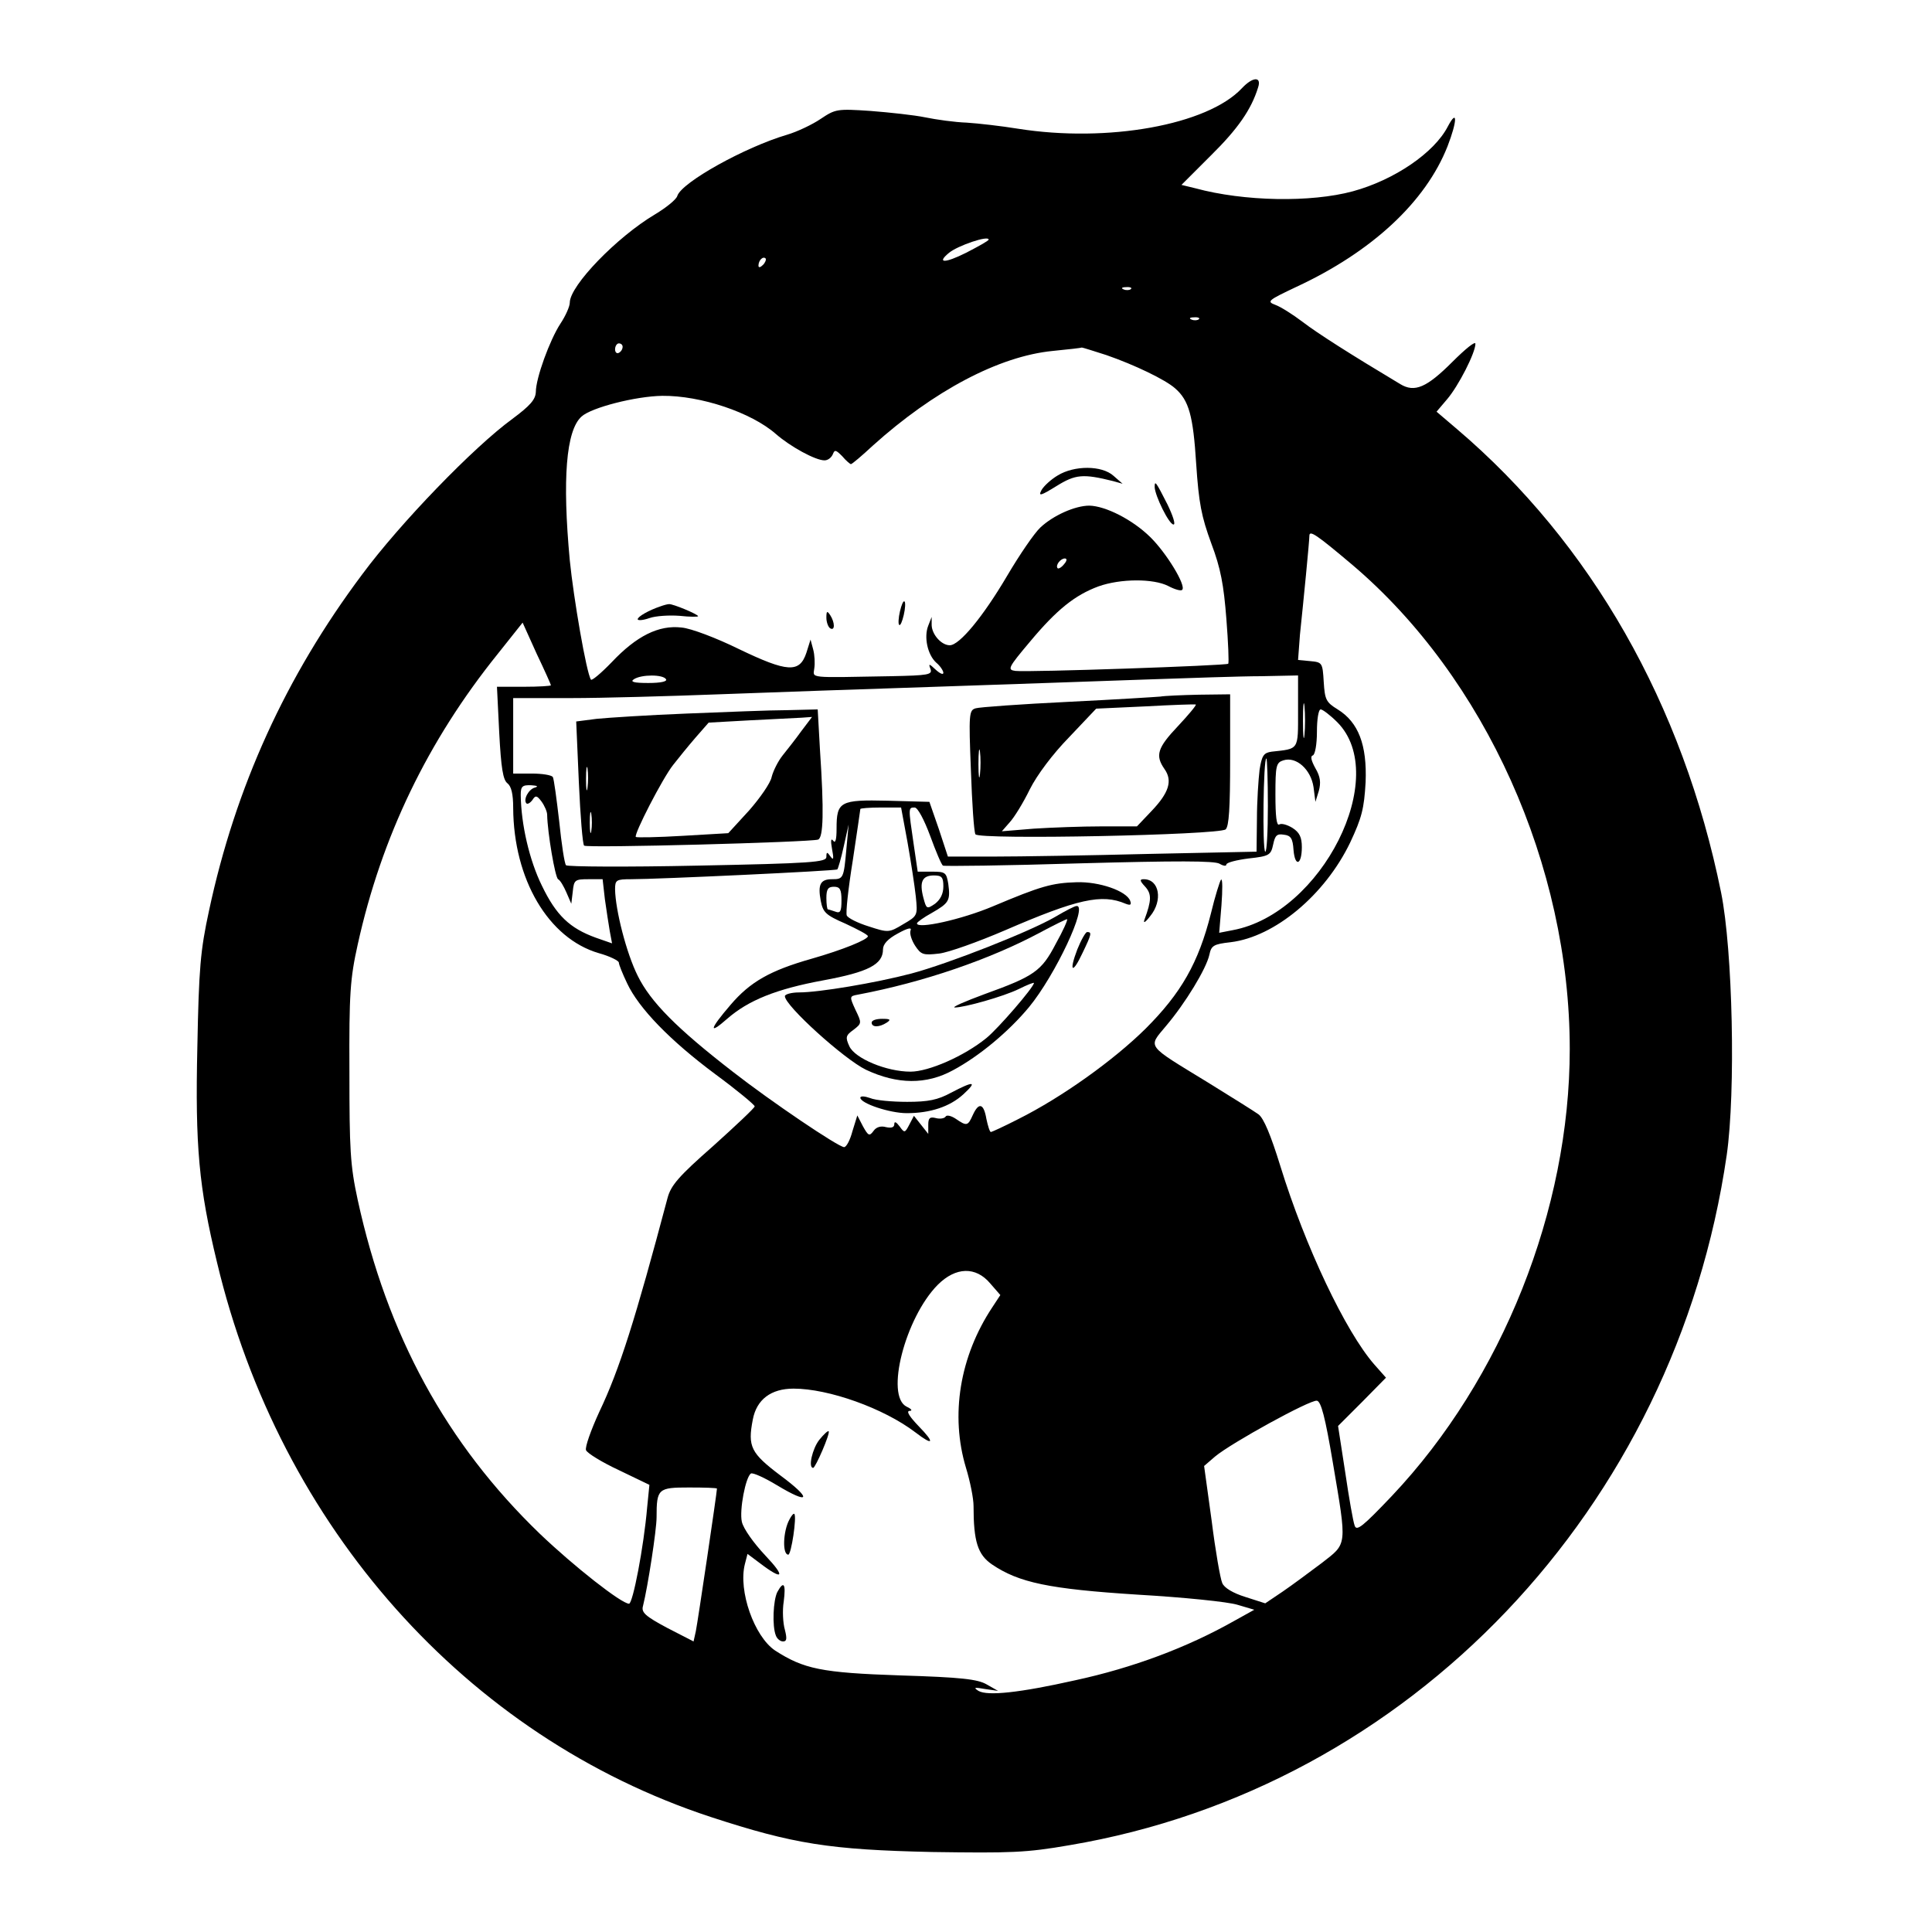 <?xml version="1.0" standalone="no"?>
<!DOCTYPE svg PUBLIC "-//W3C//DTD SVG 20010904//EN"
 "http://www.w3.org/TR/2001/REC-SVG-20010904/DTD/svg10.dtd">
<svg version="1.0" xmlns="http://www.w3.org/2000/svg"
 width="512pt" height="512pt" viewBox="0 0 512 512"
 preserveAspectRatio="xMidYMid meet">
<g transform="translate(0,512) scale(0.1,-0.1)"
fill="#000000" stroke="none">
<path d="M3291 4886 c-91 -97 -355 -145 -594 -107 -43 7 -104 14 -135 16 -31
1 -81 8 -110 14 -29 6 -94 13 -145 17 -89 6 -93 5 -132 -21 -22 -15 -62 -34
-89 -42 -112 -33 -279 -126 -291 -162 -2 -9 -29 -31 -59 -49 -101 -60 -226
-189 -226 -234 0 -10 -11 -35 -25 -56 -28 -43 -65 -144 -65 -181 -1 -20 -15
-36 -62 -71 -103 -75 -298 -277 -398 -412 -203 -271 -336 -564 -406 -891 -23
-106 -27 -153 -31 -362 -6 -262 4 -372 52 -570 167 -702 661 -1257 1308 -1470
220 -72 316 -87 587 -93 209 -3 249 -2 364 18 902 152 1606 892 1742 1829 24
168 16 543 -15 696 -101 498 -344 925 -700 1228 l-54 46 28 33 c30 35 75 123
75 147 0 8 -27 -14 -61 -48 -68 -68 -100 -82 -138 -59 -132 79 -220 135 -259
165 -25 19 -58 40 -72 45 -24 9 -20 12 56 48 200 93 342 225 400 372 26 67 27
102 1 53 -36 -70 -142 -142 -252 -172 -111 -30 -288 -27 -417 8 l-37 9 78 78
c72 71 107 122 125 180 10 30 -14 29 -43 -2z m-671 -401 c0 -3 -27 -18 -60
-35 -56 -28 -79 -28 -45 0 23 19 105 47 105 35z m-598 -67 c-7 -7 -12 -8 -12
-2 0 14 12 26 19 19 2 -3 -1 -11 -7 -17z m975 -64 c-3 -3 -12 -4 -19 -1 -8 3
-5 6 6 6 11 1 17 -2 13 -5z m180 -80 c-3 -3 -12 -4 -19 -1 -8 3 -5 6 6 6 11 1
17 -2 13 -5z m-1527 -73 c0 -6 -4 -13 -10 -16 -5 -3 -10 1 -10 9 0 9 5 16 10
16 6 0 10 -4 10 -9z m1282 -22 c75 -26 156 -65 182 -88 37 -32 48 -73 56 -200
7 -105 14 -140 40 -211 25 -66 33 -110 40 -200 5 -63 7 -116 5 -119 -6 -5
-530 -23 -564 -19 -22 3 -20 8 39 78 71 85 119 123 181 146 59 21 146 21 185
1 17 -9 34 -14 37 -10 11 11 -42 98 -85 140 -47 46 -118 82 -161 83 -38 0 -96
-26 -130 -58 -16 -15 -55 -72 -88 -128 -63 -107 -126 -184 -152 -184 -22 0
-47 28 -48 53 l0 22 -9 -23 c-12 -30 -2 -77 21 -98 11 -9 19 -22 19 -27 0 -6
-9 -2 -20 8 -18 17 -20 17 -14 2 5 -15 -5 -17 -105 -19 -223 -4 -206 -6 -203
21 2 13 1 35 -3 50 l-7 26 -11 -35 c-18 -54 -50 -52 -179 10 -59 29 -127 55
-152 57 -60 7 -119 -22 -185 -92 -28 -29 -53 -50 -55 -46 -12 18 -46 216 -56
316 -20 215 -10 344 31 381 26 24 144 54 214 55 102 1 236 -44 301 -101 39
-34 105 -70 129 -70 9 0 18 7 22 16 5 13 8 12 25 -5 10 -12 21 -21 23 -21 3 0
29 22 58 49 161 145 334 237 477 251 41 4 76 8 77 9 2 0 31 -9 65 -20z m652
-556 c352 -299 576 -797 576 -1283 0 -426 -179 -875 -471 -1184 -77 -81 -94
-95 -99 -79 -4 10 -15 73 -25 141 l-19 123 64 64 63 64 -31 35 c-76 87 -183
312 -249 526 -25 81 -44 127 -58 137 -11 8 -72 46 -135 85 -165 101 -158 91
-110 149 51 60 107 152 115 189 5 24 11 28 56 33 117 14 250 125 317 264 31
66 37 90 41 160 4 99 -19 159 -74 193 -31 19 -34 26 -37 73 -3 51 -4 52 -36
55 l-32 3 5 67 c4 37 11 108 16 159 5 51 9 97 9 103 0 16 18 4 114 -77z m-764
2 c-7 -9 -15 -13 -17 -11 -7 7 7 26 19 26 6 0 6 -6 -2 -15z m-1360 -321 c0 -2
-32 -4 -72 -4 l-71 0 6 -122 c5 -94 10 -125 22 -134 10 -8 15 -28 15 -65 1
-189 93 -346 227 -385 29 -8 53 -20 53 -25 0 -5 10 -30 22 -55 31 -66 113
-151 234 -241 57 -42 104 -81 104 -85 0 -4 -50 -51 -110 -105 -91 -80 -112
-104 -121 -138 -85 -320 -127 -454 -181 -567 -22 -48 -38 -93 -35 -101 3 -8
42 -32 87 -53 l81 -39 -6 -60 c-9 -105 -38 -255 -48 -255 -20 0 -146 99 -236
185 -248 239 -405 527 -483 885 -20 92 -22 134 -22 340 -1 207 2 247 22 337
63 285 185 539 371 770 l66 83 37 -82 c21 -44 38 -82 38 -84z m305 16 c4 -6
-14 -10 -47 -10 -38 0 -49 3 -38 10 20 13 77 13 85 0z m1675 -85 c0 -104 3
-99 -70 -107 -21 -3 -26 -10 -32 -48 -3 -25 -7 -84 -7 -131 l-1 -86 -287 -6
c-157 -4 -341 -7 -409 -7 l-122 0 -24 73 -25 72 -110 3 c-127 3 -136 -2 -136
-74 0 -29 -3 -40 -9 -32 -6 8 -7 0 -3 -22 5 -26 4 -31 -4 -20 -9 13 -11 13
-11 -1 0 -14 -39 -17 -342 -23 -187 -4 -344 -3 -348 1 -4 4 -12 57 -18 116 -7
60 -14 113 -17 118 -4 5 -28 9 -56 9 l-49 0 0 100 0 100 153 0 c83 0 260 5
392 10 132 5 391 14 575 20 184 6 432 15 550 19 118 4 259 9 313 9 l97 2 0
-95z m17 -62 c-2 -21 -4 -4 -4 37 0 41 2 58 4 38 2 -21 2 -55 0 -75z m87 33
c142 -143 -41 -507 -277 -551 l-36 -7 6 73 c3 41 3 71 -1 68 -3 -3 -16 -44
-27 -90 -33 -131 -79 -211 -173 -305 -85 -84 -222 -182 -338 -240 -37 -19 -70
-34 -72 -34 -3 0 -8 16 -12 35 -7 41 -20 45 -36 10 -13 -29 -16 -30 -45 -10
-12 8 -24 11 -27 6 -3 -5 -15 -7 -26 -4 -16 4 -20 0 -20 -18 l0 -24 -19 24
-19 24 -12 -23 c-12 -23 -13 -23 -26 -5 -9 12 -14 14 -14 6 0 -9 -8 -11 -22
-8 -14 4 -26 0 -33 -10 -11 -15 -14 -13 -28 12 l-15 29 -13 -42 c-6 -23 -16
-42 -22 -42 -15 0 -194 121 -294 199 -150 116 -219 186 -253 255 -30 60 -59
174 -60 229 0 25 3 27 43 27 70 0 542 22 546 26 2 2 10 29 17 61 l13 58 -6
-65 c-7 -78 -8 -80 -38 -80 -31 0 -38 -14 -30 -57 6 -31 13 -38 66 -61 32 -15
59 -29 59 -33 0 -9 -66 -36 -150 -60 -109 -31 -162 -61 -214 -122 -56 -65 -59
-81 -9 -37 56 49 130 79 255 102 119 22 158 42 158 82 0 14 13 28 39 42 27 15
38 17 34 8 -3 -8 3 -26 12 -40 16 -24 21 -26 64 -21 25 3 103 31 173 61 194
84 258 98 321 71 13 -5 16 -3 12 8 -10 26 -82 51 -142 49 -65 -2 -94 -10 -222
-64 -83 -35 -201 -61 -201 -45 0 3 18 16 40 28 45 26 49 32 43 77 -5 30 -8 32
-43 32 l-38 0 -11 75 c-14 95 -14 95 3 95 8 0 25 -32 41 -75 15 -41 30 -77 34
-79 3 -2 166 0 361 6 258 7 359 7 372 -1 10 -6 18 -7 18 -2 0 5 27 12 59 16
55 6 59 9 65 37 5 24 10 29 28 26 19 -2 24 -10 26 -41 4 -46 22 -39 22 8 0 26
-6 39 -25 51 -13 8 -29 13 -35 9 -7 -4 -10 22 -10 79 0 77 2 85 21 91 34 11
73 -24 80 -71 l5 -39 9 29 c6 22 4 38 -9 60 -11 20 -14 32 -7 34 6 2 11 29 11
63 0 32 4 59 10 59 5 0 25 -15 44 -34z m-184 -222 c0 -69 -3 -123 -7 -121 -8
5 -5 247 3 247 2 0 4 -57 4 -126z m-1942 49 c-17 -4 -32 -32 -23 -42 3 -3 10
1 16 9 8 13 12 12 24 -4 8 -11 15 -27 15 -35 1 -48 21 -166 29 -171 6 -3 15
-19 22 -35 l13 -30 4 33 c3 30 6 32 41 32 l38 0 6 -53 c4 -29 10 -67 13 -85
l6 -32 -43 15 c-69 25 -105 59 -143 138 -33 67 -55 162 -56 240 0 23 4 27 28
26 15 -1 20 -3 10 -6z m987 -145 c9 -51 19 -116 22 -144 5 -50 5 -51 -33 -73
-38 -23 -40 -23 -92 -6 -29 9 -55 22 -58 29 -3 7 4 72 16 146 11 73 20 135 20
136 0 2 24 4 54 4 l54 0 17 -92z m95 -117 c0 -20 -8 -35 -22 -46 -22 -15 -23
-14 -31 16 -11 42 -3 59 28 59 21 0 25 -5 25 -29z m-270 -37 c0 -29 -3 -35
-16 -30 -9 3 -18 6 -20 6 -2 0 -4 14 -4 30 0 23 4 30 20 30 16 0 20 -7 20 -36z
m394 -1015 l27 -31 -21 -32 c-87 -131 -112 -287 -70 -426 11 -36 20 -81 20
-101 0 -94 11 -129 49 -155 71 -48 150 -65 386 -80 121 -7 240 -19 265 -27
l44 -13 -54 -30 c-124 -70 -268 -124 -421 -157 -147 -33 -232 -42 -256 -28
-14 9 -11 10 17 5 l35 -5 -30 17 c-24 14 -67 19 -230 24 -208 7 -255 17 -331
66 -55 37 -98 158 -80 229 l7 27 32 -24 c63 -48 70 -38 15 20 -31 33 -58 71
-62 89 -7 31 10 119 24 128 5 3 36 -11 69 -31 88 -53 94 -37 9 26 -78 59 -87
76 -73 148 10 53 48 82 108 82 93 0 239 -52 323 -116 48 -37 52 -28 9 16 -24
25 -34 40 -25 41 9 0 6 5 -7 11 -58 28 -4 236 82 323 48 48 101 49 139 4z
m908 -474 c38 -225 39 -214 -29 -267 -32 -24 -79 -59 -104 -76 l-46 -31 -53
17 c-32 10 -56 24 -61 37 -5 11 -18 85 -28 165 l-20 145 29 25 c43 36 252 151
270 148 11 -2 22 -44 42 -163z m-1632 -70 c0 -10 -51 -354 -56 -378 l-6 -27
-70 36 c-58 31 -69 41 -64 58 13 52 36 202 36 235 0 76 4 79 86 79 41 0 74 -1
74 -3z"/>
<path d="M2803 3860 c-17 -10 -37 -28 -43 -39 -9 -17 -2 -15 40 11 50 31 70
33 150 13 l25 -7 -24 21 c-31 28 -104 28 -148 1z"/>
<path d="M3060 3829 c1 -23 38 -99 50 -99 6 0 -2 24 -16 53 -31 61 -34 65 -34
46z"/>
<path d="M2385 3500 c-4 -17 -5 -34 -2 -36 3 -3 8 9 12 26 4 17 5 34 2 36 -3
3 -8 -9 -12 -26z"/>
<path d="M1750 3513 c-30 -10 -60 -27 -60 -34 0 -4 14 -3 31 3 17 6 53 8 80 6
27 -3 49 -3 49 -1 0 5 -67 33 -77 32 -4 0 -15 -3 -23 -6z"/>
<path d="M2190 3483 c0 -12 5 -25 10 -28 13 -8 13 15 0 35 -8 12 -10 11 -10
-7z"/>
<path d="M3075 3274 c-11 -1 -121 -8 -245 -14 -124 -6 -234 -14 -244 -17 -18
-5 -19 -14 -13 -164 3 -87 8 -163 12 -170 10 -15 643 -2 663 13 9 8 12 57 12
184 l0 174 -82 -1 c-46 -1 -92 -3 -103 -5z m47 -78 c-55 -58 -61 -78 -36 -114
22 -31 12 -63 -35 -112 l-38 -40 -94 0 c-52 0 -132 -3 -179 -6 l-85 -7 21 24
c12 13 36 52 53 87 19 38 61 94 104 138 l72 76 130 6 c72 4 132 6 134 5 2 -2
-19 -27 -47 -57z m-525 -128 c-2 -18 -4 -6 -4 27 0 33 2 48 4 33 2 -15 2 -42
0 -60z"/>
<path d="M1820 3229 c-102 -4 -209 -11 -239 -14 l-54 -7 7 -161 c4 -89 10
-165 14 -168 7 -7 598 9 620 16 14 5 16 74 5 238 l-6 107 -81 -2 c-45 0 -164
-5 -266 -9z m304 -46 c-15 -21 -38 -50 -50 -65 -12 -15 -25 -41 -29 -57 -3
-16 -31 -56 -60 -89 l-55 -60 -120 -7 c-67 -4 -123 -5 -125 -3 -6 6 71 156 99
191 14 18 40 50 59 72 l35 40 108 6 c60 3 122 6 138 7 l28 2 -28 -37z m-567
-150 c-2 -16 -4 -5 -4 22 0 28 2 40 4 28 2 -13 2 -35 0 -50z m10 -115 c-2 -13
-4 -3 -4 22 0 25 2 35 4 23 2 -13 2 -33 0 -45z"/>
<path d="M3035 2770 c17 -19 17 -36 -2 -87 -4 -11 2 -8 15 9 34 41 25 98 -17
98 -11 0 -11 -4 4 -20z"/>
<path d="M2796 2690 c-67 -39 -283 -124 -381 -150 -95 -25 -245 -50 -297 -50
-21 0 -38 -5 -38 -10 0 -25 157 -167 215 -195 83 -39 160 -40 231 -1 69 37
147 102 201 167 70 85 157 271 126 268 -5 0 -30 -13 -57 -29z m2 -71 c-38 -73
-57 -86 -190 -134 -51 -19 -86 -34 -78 -35 26 0 129 29 170 49 22 11 40 18 40
16 0 -11 -95 -121 -126 -146 -59 -48 -153 -89 -201 -89 -64 0 -147 35 -162 67
-11 24 -10 29 11 44 22 17 22 18 5 53 -16 35 -16 36 6 40 175 33 351 94 482
164 39 21 72 37 73 36 2 -2 -11 -31 -30 -65z"/>
<path d="M2310 2410 c0 -13 20 -13 40 0 12 8 9 10 -12 10 -16 0 -28 -4 -28
-10z"/>
<path d="M2855 2604 c-23 -60 -13 -67 14 -9 24 50 25 55 12 55 -4 0 -16 -21
-26 -46z"/>
<path d="M2520 2224 c-35 -19 -60 -24 -116 -24 -40 0 -84 4 -98 10 -14 5 -26
6 -26 1 0 -15 78 -41 123 -41 62 0 114 17 150 50 38 35 28 36 -33 4z"/>
<path d="M2171 1304 c-18 -23 -30 -74 -16 -74 6 0 46 92 41 97 -2 2 -13 -8
-25 -23z"/>
<path d="M2092 1093 c-17 -31 -19 -93 -3 -93 8 0 23 101 16 108 -2 2 -8 -5
-13 -15z"/>
<path d="M2060 901 c-11 -22 -14 -90 -4 -115 3 -9 12 -16 19 -16 10 0 11 7 5
31 -5 17 -7 51 -3 75 6 47 0 56 -17 25z"/>
</g>
</svg>
